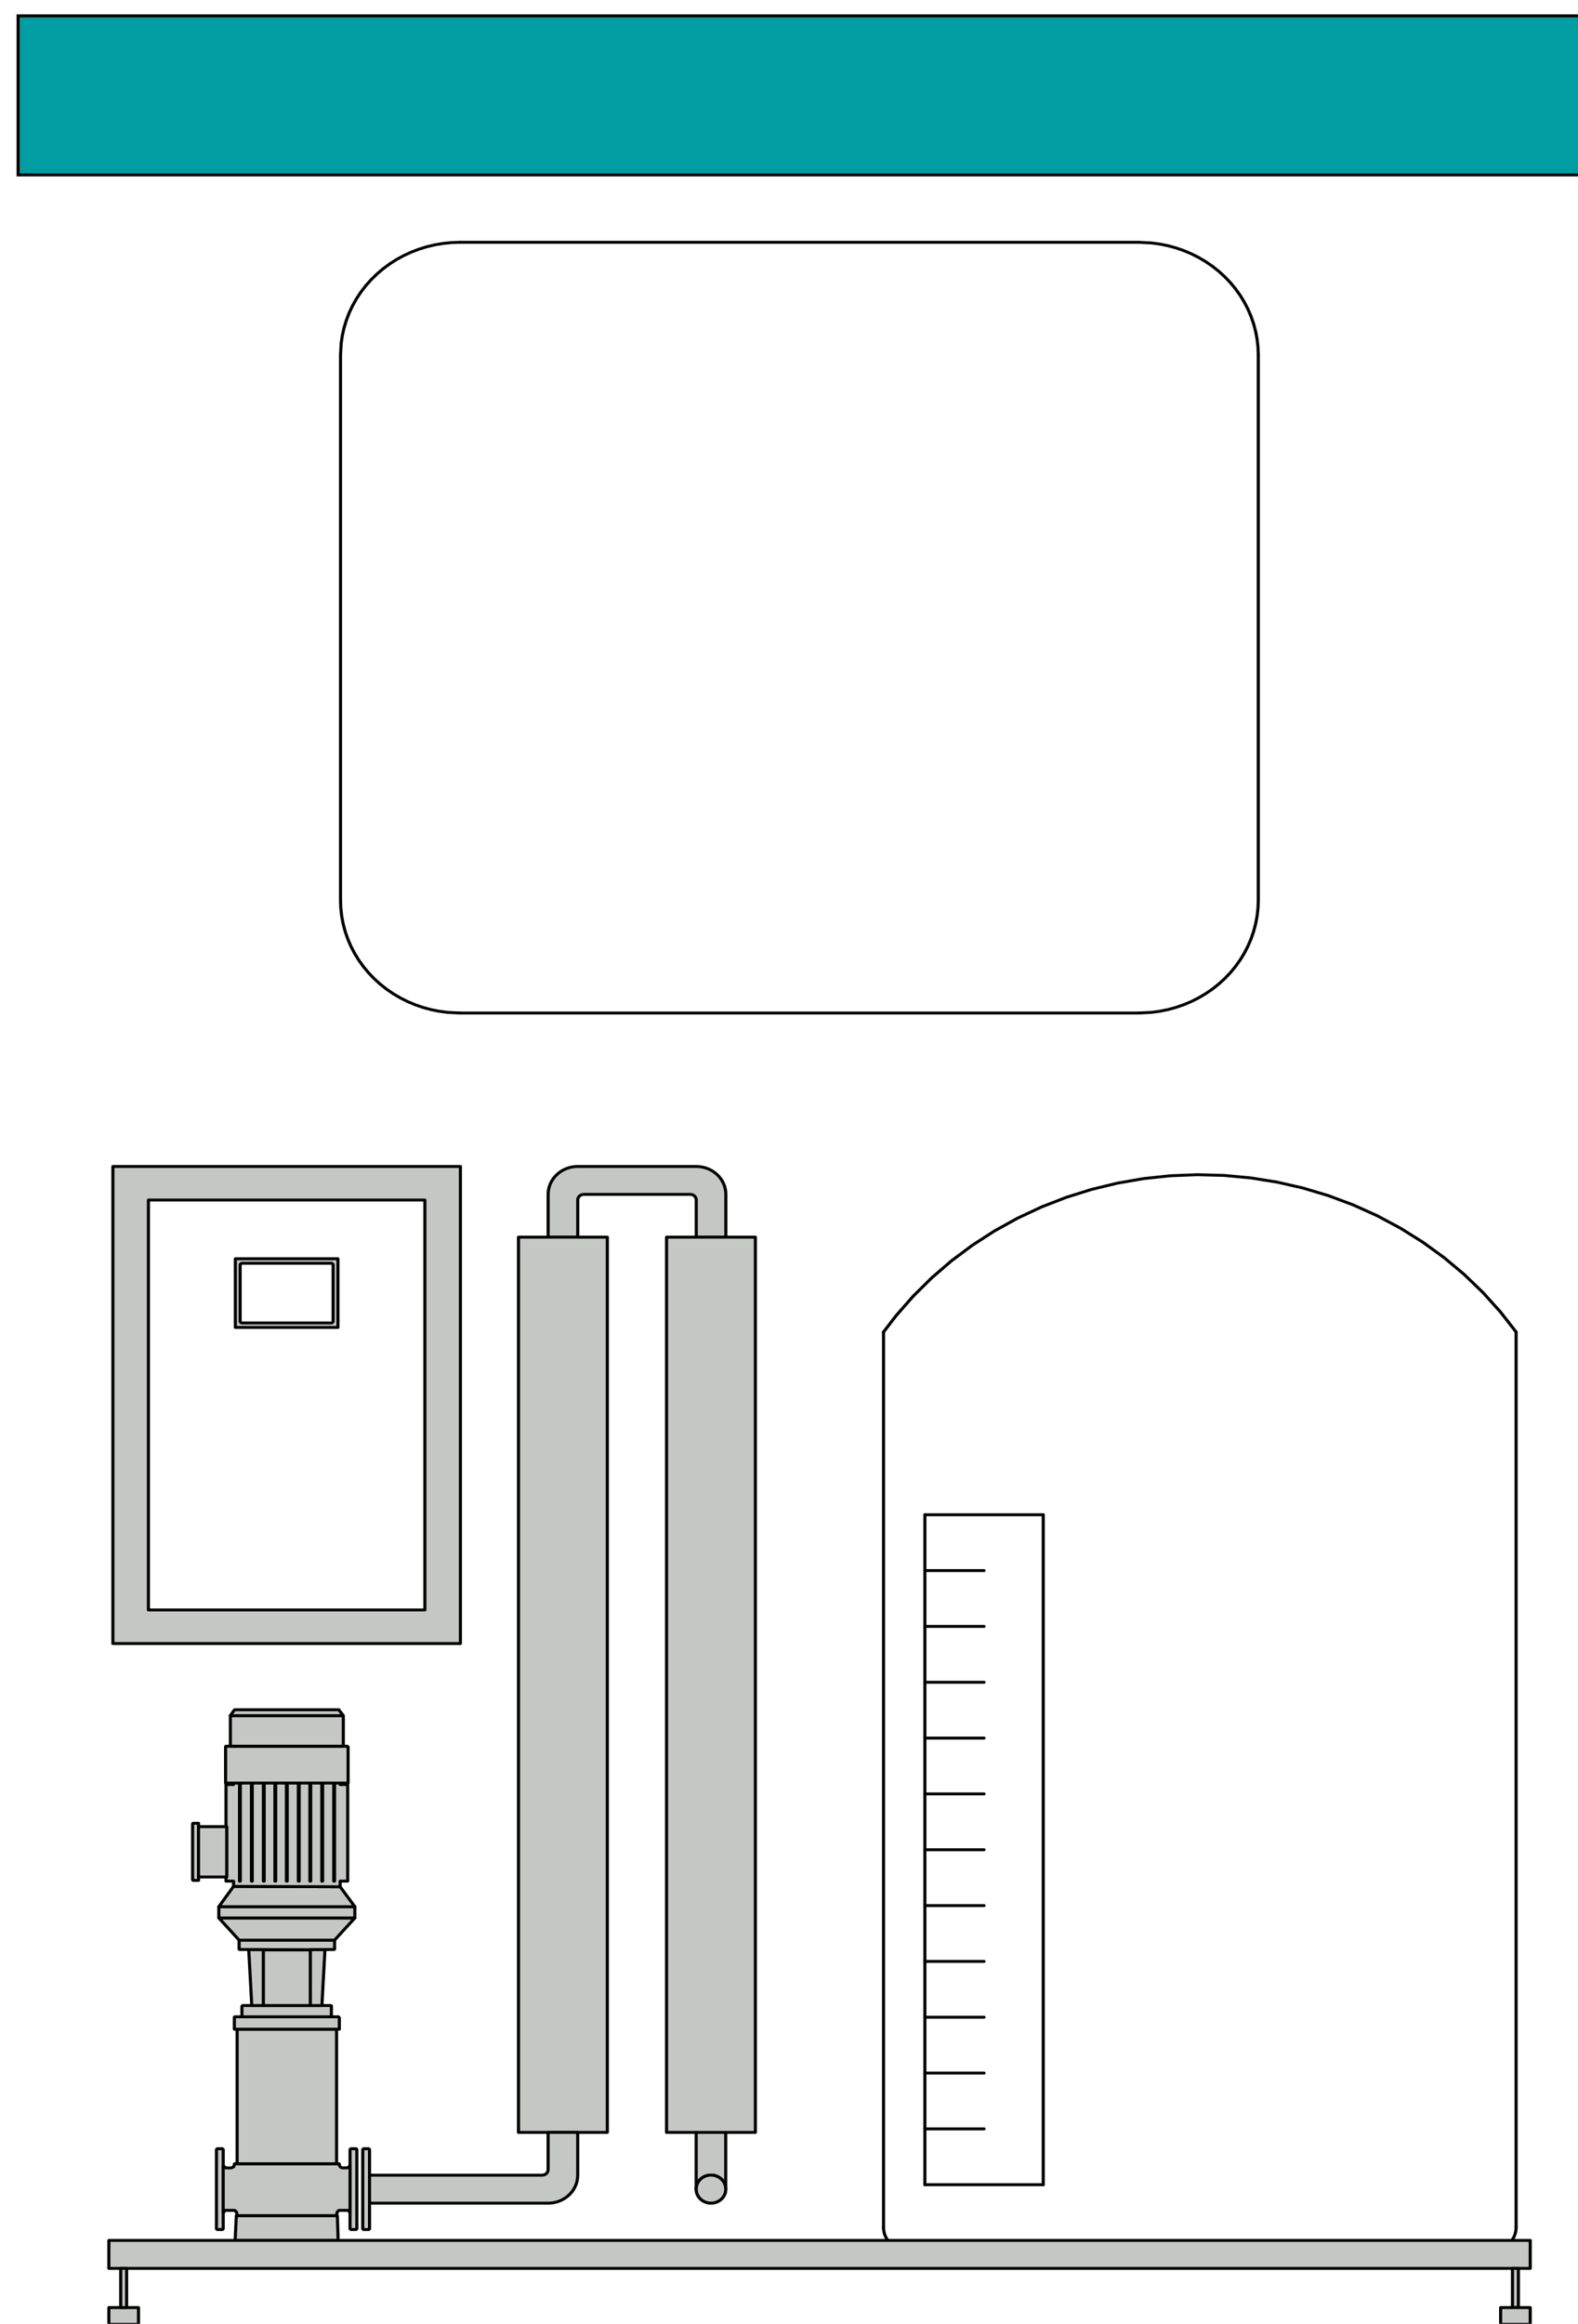 <?xml version="1.0" encoding="UTF-8" standalone="no"?>
<!-- Created with Inkscape (http://www.inkscape.org/) -->

<svg
   width="263"
   height="387"
   viewBox="0 0 69.585 102.393"
   version="1.1"
   id="svg110004"
   inkscape:version="1.3 (0e150ed6c4, 2023-07-21)"
   sodipodi:docname="img-et-oi-lb-gy.svg"
   inkscape:export-filename="oi_2.png"
   inkscape:export-xdpi="113.08801"
   inkscape:export-ydpi="113.08801"
   xmlns:inkscape="http://www.inkscape.org/namespaces/inkscape"
   xmlns:sodipodi="http://sodipodi.sourceforge.net/DTD/sodipodi-0.dtd"
   xmlns="http://www.w3.org/2000/svg"
   xmlns:svg="http://www.w3.org/2000/svg"
   xmlns:rdf="http://www.w3.org/1999/02/22-rdf-syntax-ns#"
   xmlns:cc="http://creativecommons.org/ns#"
   xmlns:dc="http://purl.org/dc/elements/1.1/">
  <sodipodi:namedview
     id="namedview110006"
     pagecolor="#ffffff"
     bordercolor="#2f2f2f"
     borderopacity="1"
     inkscape:showpageshadow="true"
     inkscape:pageopacity="0"
     inkscape:pagecheckerboard="false"
     inkscape:deskcolor="#4e4e4e"
     inkscape:document-units="px"
     showgrid="false"
     inkscape:zoom="1.4142136"
     inkscape:cx="94.398753"
     inkscape:cy="219.55665"
     inkscape:window-width="1920"
     inkscape:window-height="1017"
     inkscape:window-x="1072"
     inkscape:window-y="410"
     inkscape:window-maximized="1"
     inkscape:current-layer="layer1"
     showborder="false"
     borderlayer="true"
     labelstyle="below"
     showguides="true"
     inkscape:clip-to-page="false"
     shape-rendering="auto" />
  <defs
     id="defs110001" />
  <g
     inkscape:label="Capa 1"
     inkscape:groupmode="layer"
     id="layer1"
     transform="translate(-0.082,-0.082)">
    <g
       id="g92499"
       style="display:inline;stroke-width:0.789;stroke-dasharray:none"
       transform="matrix(0.261,0,0,-0.246,-748.949,617.544)"
       inkscape:label="DIPOSIT">
      <path
         d="m 3023.149,2106.986 h 98.869"
         stroke="#000000"
         stroke-width="0.366"
         stroke-linecap="round"
         stroke-linejoin="round"
         fill="none"
         id="path41562"
         style="stroke-width:0.522;stroke-dasharray:none" />
      <path
         d="m 3019.129,2111.024 v 160.403"
         stroke="#000000"
         stroke-width="0.366"
         stroke-linecap="round"
         stroke-linejoin="round"
         fill="none"
         id="path41564"
         style="stroke-width:0.522;stroke-dasharray:none" />
      <path
         d="M 3126.003,2271.427 V 2111.024"
         stroke="#000000"
         stroke-width="0.366"
         stroke-linecap="round"
         stroke-linejoin="round"
         fill="none"
         id="path41566"
         style="stroke-width:0.522;stroke-dasharray:none" />
      <path
         d="m 3126.003,2111.024 -0.01,-0.282 -0.029,-0.28 -0.049,-0.278 -0.068,-0.274 -0.087,-0.268 -0.106,-0.261 -0.123,-0.253 -0.141,-0.244 -0.158,-0.234 -0.173,-0.222 -0.189,-0.209 -0.203,-0.196 -0.216,-0.181 -0.228,-0.166 -0.239,-0.149 -0.249,-0.132 -0.257,-0.115 -0.265,-0.096 -0.271,-0.078 -0.276,-0.059 -0.279,-0.039 -0.422,-0.022"
         stroke="#000000"
         stroke-width="0.366"
         stroke-linecap="round"
         stroke-linejoin="round"
         fill="none"
         id="path41568"
         style="stroke-width:0.522;stroke-dasharray:none" />
      <path
         d="m 3019.129,2111.024 0.01,-0.282 0.029,-0.28 0.049,-0.278 0.068,-0.274 0.087,-0.268 0.105,-0.261 0.124,-0.253 0.141,-0.244 0.158,-0.234 0.173,-0.222 0.189,-0.209 0.203,-0.196 0.216,-0.181 0.228,-0.166 0.239,-0.149 0.249,-0.132 0.258,-0.115 0.265,-0.096 0.271,-0.078 0.276,-0.059 0.279,-0.039 0.422,-0.022"
         stroke="#000000"
         stroke-width="0.366"
         stroke-linecap="round"
         stroke-linejoin="round"
         fill="none"
         id="path41570"
         style="stroke-width:0.522;stroke-dasharray:none" />
      <path
         d="m 3126.003,2271.427 -2.683,3.639 -2.93,3.442 -3.163,3.23 -3.381,3.001 -3.582,2.758 -3.765,2.502 -3.93,2.233 -4.077,1.953 -4.203,1.664 -4.309,1.367 -4.394,1.063 -4.457,0.754 -4.499,0.441 -4.519,0.126 -4.516,-0.189 -4.492,-0.504 -4.446,-0.816 -4.378,-1.124 -4.289,-1.427 -4.179,-1.723 -4.049,-2.01 -3.899,-2.288 -3.73,-2.554 -3.543,-2.808 -3.338,-3.048 -3.117,-3.274 -2.881,-3.483 -2.125,-2.925"
         stroke="#000000"
         stroke-width="0.366"
         stroke-linecap="round"
         stroke-linejoin="round"
         fill="none"
         id="path41602"
         style="display:inline;stroke-width:0.522;stroke-dasharray:none" />
      <g
         id="g92489"
         style="display:inline;stroke-width:0.789;stroke-dasharray:none"
         transform="translate(-9.6334225e-5)"
         inkscape:label="NIVELL">
        <path
           d="m 3026.111,2238.69 v -120"
           stroke="#000000"
           stroke-width="0.366"
           stroke-linecap="round"
           stroke-linejoin="round"
           fill="none"
           id="path41572"
           style="stroke-width:0.522;stroke-dasharray:none" />
        <path
           d="m 3026.111,2118.69 h 20"
           stroke="#000000"
           stroke-width="0.366"
           stroke-linecap="round"
           stroke-linejoin="round"
           fill="none"
           id="path41574"
           style="stroke-width:0.522;stroke-dasharray:none" />
        <path
           d="m 3046.111,2118.69 v 120"
           stroke="#000000"
           stroke-width="0.366"
           stroke-linecap="round"
           stroke-linejoin="round"
           fill="none"
           id="path41576"
           style="stroke-width:0.522;stroke-dasharray:none" />
        <path
           d="m 3046.111,2238.69 h -20"
           stroke="#000000"
           stroke-width="0.366"
           stroke-linecap="round"
           stroke-linejoin="round"
           fill="none"
           id="path41578"
           style="stroke-width:0.522;stroke-dasharray:none" />
        <path
           d="m 3026.111,2128.69 h 10"
           stroke="#000000"
           stroke-width="0.366"
           stroke-linecap="round"
           stroke-linejoin="round"
           fill="none"
           id="path41580"
           style="stroke-width:0.522;stroke-dasharray:none" />
        <path
           d="m 3026.111,2138.69 h 10"
           stroke="#000000"
           stroke-width="0.366"
           stroke-linecap="round"
           stroke-linejoin="round"
           fill="none"
           id="path41582"
           style="stroke-width:0.522;stroke-dasharray:none" />
        <path
           d="m 3026.111,2148.69 h 10"
           stroke="#000000"
           stroke-width="0.366"
           stroke-linecap="round"
           stroke-linejoin="round"
           fill="none"
           id="path41584"
           style="stroke-width:0.522;stroke-dasharray:none" />
        <path
           d="m 3026.111,2158.69 h 10"
           stroke="#000000"
           stroke-width="0.366"
           stroke-linecap="round"
           stroke-linejoin="round"
           fill="none"
           id="path41586"
           style="stroke-width:0.522;stroke-dasharray:none" />
        <path
           d="m 3026.111,2168.69 h 10"
           stroke="#000000"
           stroke-width="0.366"
           stroke-linecap="round"
           stroke-linejoin="round"
           fill="none"
           id="path41588"
           style="stroke-width:0.522;stroke-dasharray:none" />
        <path
           d="m 3026.111,2178.69 h 10"
           stroke="#000000"
           stroke-width="0.366"
           stroke-linecap="round"
           stroke-linejoin="round"
           fill="none"
           id="path41590"
           style="stroke-width:0.522;stroke-dasharray:none" />
        <path
           d="m 3026.111,2188.69 h 10"
           stroke="#000000"
           stroke-width="0.366"
           stroke-linecap="round"
           stroke-linejoin="round"
           fill="none"
           id="path41592"
           style="stroke-width:0.522;stroke-dasharray:none" />
        <path
           d="m 3026.111,2198.69 h 10"
           stroke="#000000"
           stroke-width="0.366"
           stroke-linecap="round"
           stroke-linejoin="round"
           fill="none"
           id="path41594"
           style="stroke-width:0.522;stroke-dasharray:none" />
        <path
           d="m 3026.111,2208.69 h 10"
           stroke="#000000"
           stroke-width="0.366"
           stroke-linecap="round"
           stroke-linejoin="round"
           fill="none"
           id="path41596"
           style="stroke-width:0.522;stroke-dasharray:none" />
        <path
           d="m 3026.111,2218.69 h 10"
           stroke="#000000"
           stroke-width="0.366"
           stroke-linecap="round"
           stroke-linejoin="round"
           fill="none"
           id="path41598"
           style="stroke-width:0.522;stroke-dasharray:none" />
        <path
           d="m 3026.111,2228.69 h 10"
           stroke="#000000"
           stroke-width="0.366"
           stroke-linecap="round"
           stroke-linejoin="round"
           fill="none"
           id="path41600"
           style="stroke-width:0.522;stroke-dasharray:none" />
      </g>
    </g>
    <g
       id="g113104"
       inkscape:label="EQUIP"
       style="display:inline;stroke-width:0.617;stroke-dasharray:none"
       transform="matrix(0.41,0,0,0.387,0.107,0.112)">
      <path
         d="m 36.436,194.675 -0.043,-0.086 H 36.265 25.186 l -0.085,0.086 -0.385,0.577 v 0.022 h 12.104 v -0.086 l -0.385,-0.513"
         stroke="#000000"
         stroke-width="0"
         stroke-opacity="1"
         fill="#000000"
         fill-rule="evenodd"
         fill-opacity="1"
         id="path40250"
         style="display:inline;fill:#c5c7c4;stroke-width:0.333;stroke-dasharray:none;stroke-linecap:round;stroke-linejoin:round;fill-opacity:1" />
      <path
         d="m 23.946,244.654 -0.086,-0.086 H 23.305 l -0.086,0.086 v 9.029 l 0.086,0.086 h 0.556 l 0.086,-0.086 v -9.029"
         stroke="#000000"
         stroke-width="0"
         stroke-opacity="1"
         fill="#000000"
         fill-rule="evenodd"
         fill-opacity="1"
         id="path40252"
         style="display:inline;fill:#c5c7c4;stroke-width:0.333;stroke-dasharray:none;stroke-linecap:round;stroke-linejoin:round;fill-opacity:1" />
      <path
         d="m 38.318,244.654 -0.086,-0.086 h -0.556 l -0.086,0.086 v 9.029 l 0.086,0.086 h 0.556 l 0.086,-0.086 v -9.029"
         stroke="#000000"
         stroke-width="0"
         stroke-opacity="1"
         fill="#000000"
         fill-rule="evenodd"
         fill-opacity="1"
         id="path40254"
         style="display:inline;fill:#c5c7c4;stroke-width:0.333;stroke-dasharray:none;stroke-linecap:round;stroke-linejoin:round;fill-opacity:1" />
      <path
         d="M 36.222,252.185 H 25.358 l -0.128,2.824 h 11.078 l -0.086,-2.824"
         stroke="#000000"
         stroke-width="0"
         stroke-opacity="1"
         fill="#000000"
         fill-rule="evenodd"
         fill-opacity="1"
         id="path40256"
         style="display:inline;fill:#c5c7c4;stroke-width:0.333;stroke-dasharray:none;stroke-linecap:round;stroke-linejoin:round;fill-opacity:1" />
      <path
         d="m 37.591,246.408 -0.043,0.129 -0.086,0.086 -0.086,0.085 -0.128,0.043 h -0.47 l -0.128,-0.043 -0.128,-0.085 -0.086,-0.17 v -0.13 l -0.043,-0.043 H 25.186 l -0.043,0.043 v 0.086 l -0.066,0.202 -0.148,0.098 -0.128,0.043 h -0.513 l -0.128,-0.043 -0.086,-0.085 -0.128,-0.128 v 5.434 l 0.043,-0.128 0.143,-0.215 h 0.926 0.128 l 0.086,0.086 0.086,0.086 0.043,0.128 0.043,0.3 h 10.694 l 0.057,-0.4 0.114,-0.114 0.086,-0.086 h 0.128 0.727 0.128 l 0.086,0.086 0.128,0.193 v -5.456"
         stroke="#000000"
         stroke-width="0"
         stroke-opacity="1"
         fill="#000000"
         fill-rule="evenodd"
         fill-opacity="1"
         id="path40258"
         style="display:inline;fill:#c5c7c4;stroke-width:0.333;stroke-dasharray:none;stroke-linecap:round;stroke-linejoin:round;fill-opacity:1" />
      <path
         d="M 36.137,230.961 H 25.443 v 15.319 h 10.694 v -15.319"
         stroke="#000000"
         stroke-width="0"
         stroke-opacity="1"
         fill="#000000"
         fill-rule="evenodd"
         fill-opacity="1"
         id="path40260"
         style="display:inline;fill:#c5c7c4;stroke-width:0.333;stroke-dasharray:none;stroke-linecap:round;stroke-linejoin:round;fill-opacity:1" />
      <path
         d="m 36.436,229.677 -0.043,-0.086 -0.043,-0.043 H 25.186 l -0.043,0.043 v 0.086 1.283 h 11.292 v -1.283"
         stroke="#000000"
         stroke-width="0"
         stroke-opacity="1"
         fill="#000000"
         fill-rule="evenodd"
         fill-opacity="1"
         id="path40262"
         style="display:inline;fill:#c5c7c4;stroke-width:0.333;stroke-dasharray:none;stroke-linecap:round;stroke-linejoin:round;fill-opacity:1" />
      <path
         d="m 35.58,228.351 v -0.043 l -0.043,-0.043 h -2.224 -0.128 -0.043 -0.043 -0.043 -4.491 -0.043 -0.086 -0.043 -0.043 -0.043 -1.291 -0.976 l -0.086,0.087 v 1.196 h 9.627 v -1.198"
         stroke="#000000"
         stroke-width="0"
         stroke-opacity="1"
         fill="#000000"
         fill-rule="evenodd"
         fill-opacity="1"
         id="path40264"
         style="display:inline;fill:#c5c7c4;stroke-width:0.333;stroke-dasharray:none;stroke-linecap:round;stroke-linejoin:round;fill-opacity:1" />
      <path
         d="m 34.889,221.889 h -1.576 v 0.043 6.333 h 1.249 l 0.327,-6.375"
         stroke="#000000"
         stroke-width="0"
         stroke-opacity="1"
         fill="#000000"
         fill-rule="evenodd"
         fill-opacity="1"
         id="path40266"
         style="display:inline;fill:#c5c7c4;stroke-width:0.333;stroke-dasharray:none;stroke-linecap:round;stroke-linejoin:round;fill-opacity:1" />
      <path
         d="M 28.267,221.889 H 26.691 l 0.327,6.375 h 1.249 v -6.375"
         stroke="#000000"
         stroke-width="0"
         stroke-opacity="1"
         fill="#000000"
         fill-rule="evenodd"
         fill-opacity="1"
         id="path40268"
         style="display:inline;fill:#c5c7c4;stroke-width:0.333;stroke-dasharray:none;stroke-linecap:round;stroke-linejoin:round;fill-opacity:1" />
      <path
         d="M 35.923,220.819 H 25.657 v 1.027 l 0.043,0.043 h 2.567 l 5.047,0.043 v -0.043 h 0.043 2.524 l 0.043,-0.043 v -0.043 -0.985"
         stroke="#000000"
         stroke-width="0"
         stroke-opacity="1"
         fill="#000000"
         fill-rule="evenodd"
         fill-opacity="1"
         id="path40270"
         style="display:inline;fill:#c5c7c4;stroke-width:0.333;stroke-dasharray:none;stroke-linecap:round;stroke-linejoin:round;fill-opacity:1" />
      <path
         d="m 33.313,221.932 h -5.047 v 6.333 h 0.043 0.043 0.043 0.043 0.086 0.043 4.449 0.043 0.043 0.043 0.043 0.128 v -6.333"
         stroke="#000000"
         stroke-width="0"
         stroke-opacity="1"
         fill="#000000"
         fill-rule="evenodd"
         fill-opacity="1"
         id="path40272"
         style="display:inline;fill:#c5c7c4;stroke-width:0.333;stroke-dasharray:none;stroke-linecap:round;stroke-linejoin:round;fill-opacity:1" />
      <path
         d="M 38.104,218.295 H 23.476 l 2.181,2.524 h 10.266 l 2.181,-2.524"
         stroke="#000000"
         stroke-width="0"
         stroke-opacity="1"
         fill="#000000"
         fill-rule="evenodd"
         fill-opacity="1"
         id="path40274"
         style="display:inline;fill:#c5c7c4;stroke-width:0.333;stroke-dasharray:none;stroke-linecap:round;stroke-linejoin:round;fill-opacity:1" />
      <path
         d="M 38.104,217.011 H 23.476 v 0.641 0.642 h 14.628 v -0.642 -0.641"
         stroke="#000000"
         stroke-width="0"
         stroke-opacity="1"
         fill="#000000"
         fill-rule="evenodd"
         fill-opacity="1"
         id="path40276"
         style="display:inline;fill:#c5c7c4;stroke-width:0.333;stroke-dasharray:none;stroke-linecap:round;stroke-linejoin:round;fill-opacity:1" />
      <path
         d="m 36.521,214.743 -11.463,-0.043 -1.582,2.311 h 14.628 l -1.582,-2.268"
         stroke="#000000"
         stroke-width="0"
         stroke-opacity="1"
         fill="#000000"
         fill-rule="evenodd"
         fill-opacity="1"
         id="path40278"
         style="display:inline;fill:#c5c7c4;stroke-width:0.333;stroke-dasharray:none;stroke-linecap:round;stroke-linejoin:round;fill-opacity:1" />
      <path
         d="m 21.294,207.512 h -0.598 l -0.043,0.086 v 6.333 l 0.043,0.086 h 0.043 0.556 v -6.504"
         stroke="#000000"
         stroke-width="0"
         stroke-opacity="1"
         fill="#000000"
         fill-rule="evenodd"
         fill-opacity="1"
         id="path40280"
         style="display:inline;fill:#c5c7c4;stroke-width:0.333;stroke-dasharray:none;stroke-linecap:round;stroke-linejoin:round;fill-opacity:1" />
      <path
         d="m 24.332,207.897 h -0.086 -2.952 v 5.733 h 3.038 v -5.733"
         stroke="#000000"
         stroke-width="0"
         stroke-opacity="1"
         fill="#000000"
         fill-rule="evenodd"
         fill-opacity="1"
         id="path40282"
         style="display:inline;fill:#c5c7c4;stroke-width:0.333;stroke-dasharray:none;stroke-linecap:round;stroke-linejoin:round;fill-opacity:1" />
      <path
         d="m 37.334,203.104 h -0.813 v -0.171 H 25.058 v 0.171 h -0.812 v 4.792 h 0.086 v 5.733 h -0.086 v 0.471 h 0.086 0.726 v 0.215 0.385 l 11.464,0.043 v -0.428 -0.215 h 0.813 V 203.105 m -11.635,0 h 0.086 v 10.997 h -0.086 v -10.997 0 m 1.283,0 h 0.086 v 10.997 h -0.086 v -10.997 0 m 1.283,0 h 0.086 v 10.997 h -0.086 v -10.997 0 m 1.24,0 h 0.086 v 10.997 h -0.086 v -10.997 0 m 1.24,0 h 0.086 v 10.997 h -0.086 v -10.997 0 m 1.283,0 h 0.086 v 10.997 h -0.086 v -10.997 0 m 1.24,0 h 0.086 v 10.997 h -0.086 v -10.997 0 m 1.283,0 h 0.086 v 10.997 h -0.086 v -10.997 0 m 1.283,0 h 0.086 v 10.997 h -0.086 v -10.997 0"
         stroke="#000000"
         stroke-width="0"
         stroke-opacity="1"
         fill="#000000"
         fill-rule="evenodd"
         fill-opacity="1"
         id="path40284"
         style="display:inline;fill:#c5c7c4;stroke-width:0.333;stroke-dasharray:none;stroke-linecap:round;stroke-linejoin:round;fill-opacity:1" />
      <path
         d="m 37.377,198.825 -0.085,-0.086 H 24.246 l -0.043,0.043 v 0.043 4.108 h 13.174 v -4.108"
         stroke="#000000"
         stroke-width="0"
         stroke-opacity="1"
         fill="#000000"
         fill-rule="evenodd"
         fill-opacity="1"
         id="path40288"
         style="display:inline;fill:#c5c7c4;stroke-width:0.333;stroke-dasharray:none;stroke-linecap:round;stroke-linejoin:round;fill-opacity:1" />
      <path
         d="M 36.863,195.273 H 24.717 v 3.466 h 12.147 v -0.043 -3.424"
         stroke="#000000"
         stroke-width="0"
         stroke-opacity="1"
         fill="#000000"
         fill-rule="evenodd"
         fill-opacity="1"
         id="path40290"
         style="display:inline;fill:#c5c7c4;stroke-width:0.333;stroke-dasharray:none;stroke-linecap:round;stroke-linejoin:round;fill-opacity:1" />
      <path
         d="M 14.832,262.654 H 11.648 v 1.911 h 3.185 v -1.911"
         stroke="#000000"
         stroke-width="0"
         stroke-opacity="1"
         fill="#000000"
         fill-rule="evenodd"
         fill-opacity="1"
         id="path40294"
         style="display:inline;fill:#c5c7c4;stroke-width:0.333;stroke-dasharray:none;stroke-linecap:round;stroke-linejoin:round;fill-opacity:1" />
      <path
         d="M 49.456,132.732 H 12.081 v 54.318 h 37.375 v -54.318 m -3.822,3.822 v 46.673 H 15.903 v -46.673 h 29.731 v 0 m -9.35,6.685 v 7.82 H 25.253 v -7.82 h 11.031 m -0.727,0.514 0.015,5.1e-4 h 0.015 0.015 l 0.015,0.007 0.014,0.007 0.014,0.007 0.013,0.007 0.013,0.008 0.012,0.008 0.011,0.009 0.011,0.01 0.01,0.011 0.01,0.011 0.009,0.012 0.008,0.013 0.007,0.013 0.006,0.013 0.006,0.014 0.006,0.014 v 0.015 0.015 0.022 6.367 l -5.1e-4,0.015 v 0.015 0.015 l -0.006,0.015 -0.006,0.014 -0.006,0.014 -0.006,0.013 -0.008,0.013 -0.008,0.012 -0.009,0.011 -0.01,0.011 -0.011,0.01 -0.011,0.01 -0.012,0.009 -0.013,0.008 -0.013,0.007 -0.013,0.007 -0.014,0.007 -0.014,0.007 h -0.015 -0.015 -0.022 -9.578 l -0.015,-5.1e-4 h -0.015 -0.015 l -0.015,-0.007 -0.014,-0.007 -0.014,-0.007 -0.013,-0.007 -0.013,-0.008 -0.012,-0.008 -0.011,-0.009 -0.011,-0.01 -0.01,-0.011 -0.01,-0.011 -0.009,-0.012 -0.008,-0.013 -0.007,-0.013 -0.006,-0.013 -0.006,-0.014 -0.006,-0.014 v -0.015 -0.015 -0.022 -6.367 l 5.09e-4,-0.015 v -0.015 -0.015 l 0.006,-0.015 0.006,-0.014 0.006,-0.014 0.006,-0.013 0.008,-0.013 0.008,-0.012 0.009,-0.011 0.01,-0.011 0.011,-0.01 0.011,-0.01 0.012,-0.009 0.013,-0.008 0.013,-0.007 0.013,-0.007 0.014,-0.007 0.014,-0.007 h 0.015 0.015 0.022 9.578"
         stroke="#000000"
         stroke-width="0"
         stroke-opacity="1"
         fill="#000000"
         fill-rule="evenodd"
         fill-opacity="1"
         id="path40296"
         style="display:inline;fill:#c5c7c4;stroke-width:0.333;stroke-dasharray:none;stroke-linecap:round;stroke-linejoin:round;fill-opacity:1" />
      <path
         d="M 74.814,132.732 H 62.074 l -0.222,0.008 -0.221,0.023 -0.219,0.039 -0.216,0.054 -0.211,0.069 -0.206,0.083 -0.2,0.098 -0.192,0.111 -0.184,0.124 -0.175,0.137 -0.165,0.149 -0.154,0.16 -0.143,0.17 -0.131,0.18 -0.118,0.189 -0.104,0.196 -0.09,0.203 -0.076,0.209 -0.061,0.214 -0.046,0.217 -0.031,0.22 -0.017,0.333 v 4.863 h 3.185 v -4.228 -0.045 l 0.006,-0.044 0.008,-0.044 0.011,-0.043 0.014,-0.042 0.017,-0.041 0.02,-0.04 0.022,-0.038 0.025,-0.037 0.027,-0.035 0.03,-0.033 0.032,-0.031 0.034,-0.029 0.036,-0.026 0.038,-0.024 0.04,-0.021 0.041,-0.018 0.042,-0.015 0.043,-0.012 0.043,-0.01 0.044,-0.007 0.067,-0.007 h 11.465 0.045 l 0.045,0.007 0.044,0.008 0.043,0.011 0.042,0.014 0.041,0.017 0.04,0.02 0.038,0.022 0.037,0.025 0.035,0.027 0.033,0.03 0.031,0.032 0.029,0.034 0.026,0.036 0.024,0.038 0.021,0.04 0.018,0.041 0.015,0.042 0.012,0.043 0.009,0.043 0.006,0.044 0.006,0.067 v 4.228 h 3.185 v -4.863 l -0.008,-0.222 -0.023,-0.221 -0.039,-0.219 -0.054,-0.216 -0.069,-0.211 -0.083,-0.206 -0.097,-0.2 -0.111,-0.193 -0.124,-0.184 -0.137,-0.175 -0.149,-0.165 -0.16,-0.154 -0.17,-0.143 -0.18,-0.131 -0.189,-0.118 -0.196,-0.104 -0.203,-0.09 -0.209,-0.076 -0.214,-0.061 -0.217,-0.046 -0.22,-0.031 -0.333,-0.017"
         stroke="#000000"
         stroke-width="0"
         stroke-opacity="1"
         fill="#000000"
         fill-rule="evenodd"
         fill-opacity="1"
         id="path40300"
         style="display:inline;fill:#c5c7c4;stroke-width:0.333;stroke-dasharray:none;stroke-linecap:round;stroke-linejoin:round;fill-opacity:1" />
      <path
         d="m 77.999,242.711 h -3.185 v 6.456 l 0.006,-0.111 0.011,-0.111 0.019,-0.11 0.027,-0.108 0.034,-0.106 0.041,-0.103 0.049,-0.1 0.055,-0.096 0.062,-0.092 0.068,-0.088 0.074,-0.083 0.08,-0.077 0.085,-0.071 0.09,-0.065 0.094,-0.059 0.098,-0.052 0.102,-0.045 0.104,-0.038 0.107,-0.031 0.109,-0.023 0.11,-0.015 0.111,-0.008 h 0.111 l 0.111,0.008 0.11,0.015 0.109,0.023 0.107,0.031 0.104,0.038 0.102,0.045 0.098,0.052 0.094,0.059 0.09,0.065 0.085,0.071 0.08,0.077 0.074,0.083 0.068,0.088 0.062,0.092 0.055,0.096 0.048,0.1 0.041,0.103 0.034,0.106 0.027,0.108 0.019,0.11 0.015,0.222 v -6.456"
         stroke="#000000"
         stroke-width="0"
         stroke-opacity="1"
         fill="#000000"
         fill-rule="evenodd"
         fill-opacity="1"
         id="path40302"
         style="display:inline;fill:#c5c7c4;stroke-width:0.333;stroke-dasharray:none;stroke-linecap:round;stroke-linejoin:round;fill-opacity:1" />
      <path
         d="m 74.814,249.167 0.006,0.111 0.011,0.111 0.019,0.11 0.027,0.108 0.034,0.106 0.041,0.103 0.049,0.1 0.055,0.096 0.062,0.092 0.068,0.088 0.074,0.083 0.08,0.077 0.085,0.071 0.09,0.065 0.094,0.059 0.098,0.052 0.102,0.045 0.104,0.038 0.107,0.031 0.109,0.023 0.11,0.015 0.111,0.008 h 0.111 l 0.111,-0.008 0.11,-0.015 0.109,-0.023 0.107,-0.031 0.104,-0.038 0.102,-0.045 0.098,-0.052 0.094,-0.059 0.09,-0.065 0.085,-0.071 0.08,-0.077 0.074,-0.083 0.068,-0.088 0.062,-0.092 0.055,-0.096 0.048,-0.1 0.041,-0.103 0.034,-0.106 0.027,-0.108 0.019,-0.11 0.015,-0.222 -0.006,-0.111 -0.011,-0.111 -0.019,-0.11 -0.027,-0.108 -0.034,-0.106 -0.041,-0.103 -0.048,-0.1 -0.055,-0.096 -0.062,-0.092 -0.068,-0.088 -0.074,-0.083 -0.08,-0.077 -0.085,-0.071 -0.09,-0.065 -0.094,-0.059 -0.098,-0.052 -0.102,-0.045 -0.104,-0.038 -0.107,-0.031 -0.109,-0.023 -0.11,-0.015 -0.111,-0.008 H 76.35 l -0.111,0.008 -0.11,0.015 -0.109,0.023 -0.107,0.031 -0.104,0.038 -0.102,0.045 -0.098,0.052 -0.094,0.059 -0.09,0.065 -0.085,0.071 -0.08,0.077 -0.074,0.083 -0.068,0.088 -0.062,0.092 -0.055,0.096 -0.049,0.1 -0.041,0.103 -0.034,0.106 -0.027,0.108 -0.019,0.11 -0.015,0.222"
         stroke="#000000"
         stroke-width="0"
         stroke-opacity="1"
         fill="#000000"
         fill-rule="evenodd"
         fill-opacity="1"
         id="path40304"
         style="display:inline;stroke-width:0.333;stroke-dasharray:none;stroke-linecap:round;stroke-linejoin:round;fill:#c5c7c4;fill-opacity:1" />
      <path
         d="m 81.184,140.78 h -9.555 v 101.931 h 9.555 v -101.931"
         stroke="#000000"
         stroke-width="0"
         stroke-opacity="1"
         fill="#000000"
         fill-rule="evenodd"
         fill-opacity="1"
         id="path40306"
         style="display:inline;fill:#c5c7c4;stroke-width:0.333;stroke-dasharray:none;stroke-linecap:round;stroke-linejoin:round;fill-opacity:1" />
      <path
         d="m 65.259,140.78 h -9.555 v 101.931 h 9.555 v -101.931"
         stroke="#000000"
         stroke-width="0"
         stroke-opacity="1"
         fill="#000000"
         fill-rule="evenodd"
         fill-opacity="1"
         id="path40308"
         style="display:inline;fill:#c5c7c4;stroke-width:0.333;stroke-dasharray:none;stroke-linecap:round;stroke-linejoin:round;fill-opacity:1" />
      <path
         d="m 39.682,244.654 -0.086,-0.086 h -0.556 l -0.086,0.086 v 9.029 l 0.086,0.086 h 0.556 l 0.086,-0.086 v -9.029"
         stroke="#000000"
         stroke-width="0"
         stroke-opacity="1"
         fill="#000000"
         fill-rule="evenodd"
         fill-opacity="1"
         id="path40310"
         style="display:inline;fill:#c5c7c4;stroke-width:0.333;stroke-dasharray:none;stroke-linecap:round;stroke-linejoin:round;fill-opacity:1" />
      <path
         d="m 62.074,247.575 v -4.863 h -3.185 v 4.228 0.045 l -0.006,0.044 -0.008,0.044 -0.011,0.043 -0.014,0.042 -0.017,0.041 -0.02,0.04 -0.022,0.039 -0.025,0.037 -0.027,0.035 -0.03,0.033 -0.032,0.031 -0.034,0.029 -0.036,0.026 -0.038,0.024 -0.04,0.021 -0.041,0.018 -0.042,0.015 -0.043,0.012 -0.043,0.009 -0.044,0.007 -0.067,0.007 H 39.682 v 3.184 h 19.208 l 0.222,-0.008 0.221,-0.023 0.219,-0.039 0.216,-0.053 0.211,-0.069 0.206,-0.083 0.2,-0.098 0.193,-0.111 0.184,-0.124 0.175,-0.137 0.165,-0.149 0.154,-0.16 0.143,-0.17 0.131,-0.18 0.118,-0.189 0.104,-0.196 0.09,-0.203 0.076,-0.209 0.061,-0.214 0.046,-0.217 0.031,-0.22 0.017,-0.333"
         stroke="#000000"
         stroke-width="0"
         stroke-opacity="1"
         fill="#000000"
         fill-rule="evenodd"
         fill-opacity="1"
         id="path40312"
         style="display:inline;fill:#c5c7c4;stroke-width:0.333;stroke-dasharray:none;stroke-linecap:round;stroke-linejoin:round;fill-opacity:1" />
      <path
         d="M 164.521,255.009 H 36.308 v 0 H 25.23 11.648 v 3.185 h 152.873 v -3.185"
         stroke="#000000"
         stroke-width="0"
         stroke-opacity="1"
         fill="#000000"
         fill-rule="evenodd"
         fill-opacity="1"
         id="path40314"
         style="display:inline;fill:#c5c7c4;stroke-width:0.333;stroke-dasharray:none;stroke-linecap:round;stroke-linejoin:round;fill-opacity:1" />
      <path
         d="m 163.247,258.194 h -0.637 v 4.459 h 0.637 v -4.459"
         stroke="#000000"
         stroke-width="0"
         stroke-opacity="1"
         fill="#000000"
         fill-rule="evenodd"
         fill-opacity="1"
         id="path40316"
         style="display:inline;fill:#c5c7c4;stroke-width:0.333;stroke-dasharray:none;stroke-linecap:round;stroke-linejoin:round;fill-opacity:1" />
      <path
         d="m 164.521,262.654 h -3.185 v 1.911 h 3.185 v -1.911"
         stroke="#000000"
         stroke-width="0"
         stroke-opacity="1"
         fill="#000000"
         fill-rule="evenodd"
         fill-opacity="1"
         id="path40318"
         style="display:inline;fill:#c5c7c4;stroke-width:0.333;stroke-dasharray:none;stroke-linecap:round;stroke-linejoin:round;fill-opacity:1" />
      <path
         d="m 13.558,258.194 h -0.637 v 4.459 h 0.637 v -4.459"
         stroke="#000000"
         stroke-width="0"
         stroke-opacity="1"
         fill="#000000"
         fill-rule="evenodd"
         fill-opacity="1"
         id="path40320"
         style="display:inline;fill:#c5c7c4;stroke-width:0.333;stroke-dasharray:none;stroke-linecap:round;stroke-linejoin:round;fill-opacity:1" />
      <path
         d="m 77.999,249.167 -0.006,-0.111 -0.011,-0.111 -0.019,-0.11 -0.027,-0.108 -0.034,-0.106 -0.041,-0.103 -0.048,-0.1 -0.055,-0.096 -0.062,-0.092 -0.068,-0.088 -0.074,-0.083 -0.08,-0.077 -0.085,-0.071 -0.09,-0.065 -0.094,-0.059 -0.098,-0.052 -0.102,-0.045 -0.104,-0.038 -0.107,-0.031 -0.109,-0.023 -0.11,-0.015 -0.111,-0.008 h -0.111 l -0.111,0.008 -0.11,0.015 -0.109,0.023 -0.107,0.031 -0.104,0.038 -0.102,0.045 -0.098,0.052 -0.094,0.059 -0.09,0.065 -0.085,0.071 -0.08,0.077 -0.074,0.083 -0.068,0.088 -0.062,0.092 -0.055,0.096 -0.049,0.1 -0.041,0.103 -0.034,0.106 -0.027,0.108 -0.019,0.11 -0.011,0.111 -0.006,0.111 0.006,0.111 0.011,0.111 0.019,0.11 0.027,0.108 0.034,0.106 0.041,0.103 0.049,0.1 0.055,0.096 0.062,0.092 0.068,0.088 0.074,0.083 0.08,0.077 0.085,0.071 0.09,0.065 0.094,0.059 0.098,0.052 0.102,0.045 0.104,0.038 0.107,0.031 0.109,0.023 0.11,0.015 0.111,0.008 h 0.111 l 0.111,-0.008 0.11,-0.015 0.109,-0.023 0.107,-0.031 0.104,-0.038 0.102,-0.045 0.098,-0.052 0.094,-0.059 0.09,-0.065 0.085,-0.071 0.08,-0.077 0.074,-0.083 0.068,-0.088 0.062,-0.092 0.055,-0.096 0.048,-0.1 0.041,-0.103 0.034,-0.106 0.027,-0.108 0.019,-0.11 0.015,-0.222"
         stroke="#000000"
         stroke-width="0.364"
         stroke-linecap="round"
         stroke-linejoin="round"
         fill="none"
         id="path41310"
         style="display:inline;fill:#c5c7c4;stroke-width:0.333;stroke-dasharray:none;stroke-linecap:round;stroke-linejoin:round;fill-opacity:1" />
    </g>
    <g
       id="g92472"
       style="display:inline;stroke-width:0.789;stroke-dasharray:none"
       transform="matrix(0.261,0,0,-0.246,-748.949,617.544)"
       inkscape:label="VALORS">
      <path
         d="m 2947.571,2466.608 h 114.681"
         stroke="#000000"
         stroke-width="0.366"
         stroke-linecap="round"
         stroke-linejoin="round"
         fill="none"
         id="path41640"
         style="stroke-width:0.522;stroke-dasharray:none" />
      <path
         d="m 2947.571,2466.608 -1.408,-0.049 -1.401,-0.147 -1.388,-0.245 -1.367,-0.341 -1.34,-0.435 -1.306,-0.528 -1.267,-0.618 -1.22,-0.705 -1.168,-0.788 -1.11,-0.868 -1.047,-0.943 -0.979,-1.014 -0.906,-1.079 -0.828,-1.14 -0.747,-1.195 -0.662,-1.244 -0.573,-1.287 -0.482,-1.324 -0.388,-1.355 -0.293,-1.378 -0.196,-1.395 -0.111,-2.11"
         stroke="#000000"
         stroke-width="0.366"
         stroke-linecap="round"
         stroke-linejoin="round"
         fill="none"
         id="path41642"
         style="stroke-width:0.522;stroke-dasharray:none" />
      <path
         d="m 2947.571,2328.563 h 114.681"
         stroke="#000000"
         stroke-width="0.366"
         stroke-linecap="round"
         stroke-linejoin="round"
         fill="none"
         id="path41644"
         style="stroke-width:0.522;stroke-dasharray:none" />
      <path
         d="m 2927.382,2446.418 v -97.666"
         stroke="#000000"
         stroke-width="0.366"
         stroke-linecap="round"
         stroke-linejoin="round"
         fill="none"
         id="path41646"
         style="stroke-width:0.522;stroke-dasharray:none" />
      <path
         d="m 2927.382,2348.753 0.049,-1.408 0.147,-1.401 0.245,-1.388 0.341,-1.367 0.435,-1.34 0.528,-1.307 0.618,-1.267 0.705,-1.22 0.788,-1.168 0.868,-1.111 0.943,-1.047 1.014,-0.979 1.079,-0.906 1.14,-0.828 1.195,-0.747 1.244,-0.662 1.287,-0.573 1.324,-0.482 1.355,-0.389 1.378,-0.293 1.395,-0.196 2.11,-0.111"
         stroke="#000000"
         stroke-width="0.366"
         stroke-linecap="round"
         stroke-linejoin="round"
         fill="none"
         id="path41648"
         style="stroke-width:0.522;stroke-dasharray:none" />
      <path
         d="m 3082.442,2446.418 -0.049,1.408 -0.147,1.401 -0.245,1.388 -0.341,1.367 -0.435,1.34 -0.528,1.306 -0.618,1.267 -0.705,1.22 -0.788,1.168 -0.868,1.11 -0.943,1.047 -1.014,0.979 -1.079,0.906 -1.14,0.828 -1.195,0.747 -1.244,0.662 -1.287,0.573 -1.324,0.482 -1.355,0.388 -1.378,0.293 -1.395,0.196 -2.11,0.111"
         stroke="#000000"
         stroke-width="0.366"
         stroke-linecap="round"
         stroke-linejoin="round"
         fill="none"
         id="path41650"
         style="stroke-width:0.522;stroke-dasharray:none" />
      <path
         d="m 3082.442,2446.418 v -97.666"
         stroke="#000000"
         stroke-width="0.366"
         stroke-linecap="round"
         stroke-linejoin="round"
         fill="none"
         id="path41652"
         style="stroke-width:0.522;stroke-dasharray:none" />
      <path
         d="m 3082.442,2348.753 -0.049,-1.408 -0.147,-1.401 -0.245,-1.388 -0.341,-1.367 -0.435,-1.34 -0.528,-1.307 -0.618,-1.267 -0.705,-1.22 -0.788,-1.168 -0.868,-1.111 -0.943,-1.047 -1.014,-0.979 -1.079,-0.906 -1.14,-0.828 -1.195,-0.747 -1.244,-0.662 -1.287,-0.573 -1.324,-0.482 -1.355,-0.389 -1.378,-0.293 -1.395,-0.196 -2.11,-0.111"
         stroke="#000000"
         stroke-width="0.366"
         stroke-linecap="round"
         stroke-linejoin="round"
         fill="none"
         id="path41654"
         style="stroke-width:0.522;stroke-dasharray:none" />
    </g>
    <g
       id="g93055"
       style="display:inline;stroke-width:0.317;stroke-dasharray:none"
       transform="matrix(0.636,0,0,-0.625,-1825.556,1567.745)"
       inkscape:label="FONS">
      <path
         d="m 2980.999,2507.143 h -109.244 v 0 -11.213 0 h 109.244 v 0 11.213"
         stroke="#000000"
         stroke-width="0"
         stroke-opacity="1"
         fill="#000000"
         fill-rule="evenodd"
         fill-opacity="1"
         id="path27868"
         style="display:inline;fill:#009da2;fill-opacity:1;stroke:#000000;stroke-width:0.21;stroke-linecap:round;stroke-linejoin:miter;stroke-miterlimit:4;stroke-dasharray:none;stroke-opacity:1;paint-order:normal"
         inkscape:label="fons top" />
    </g>
  </g>
</svg>
